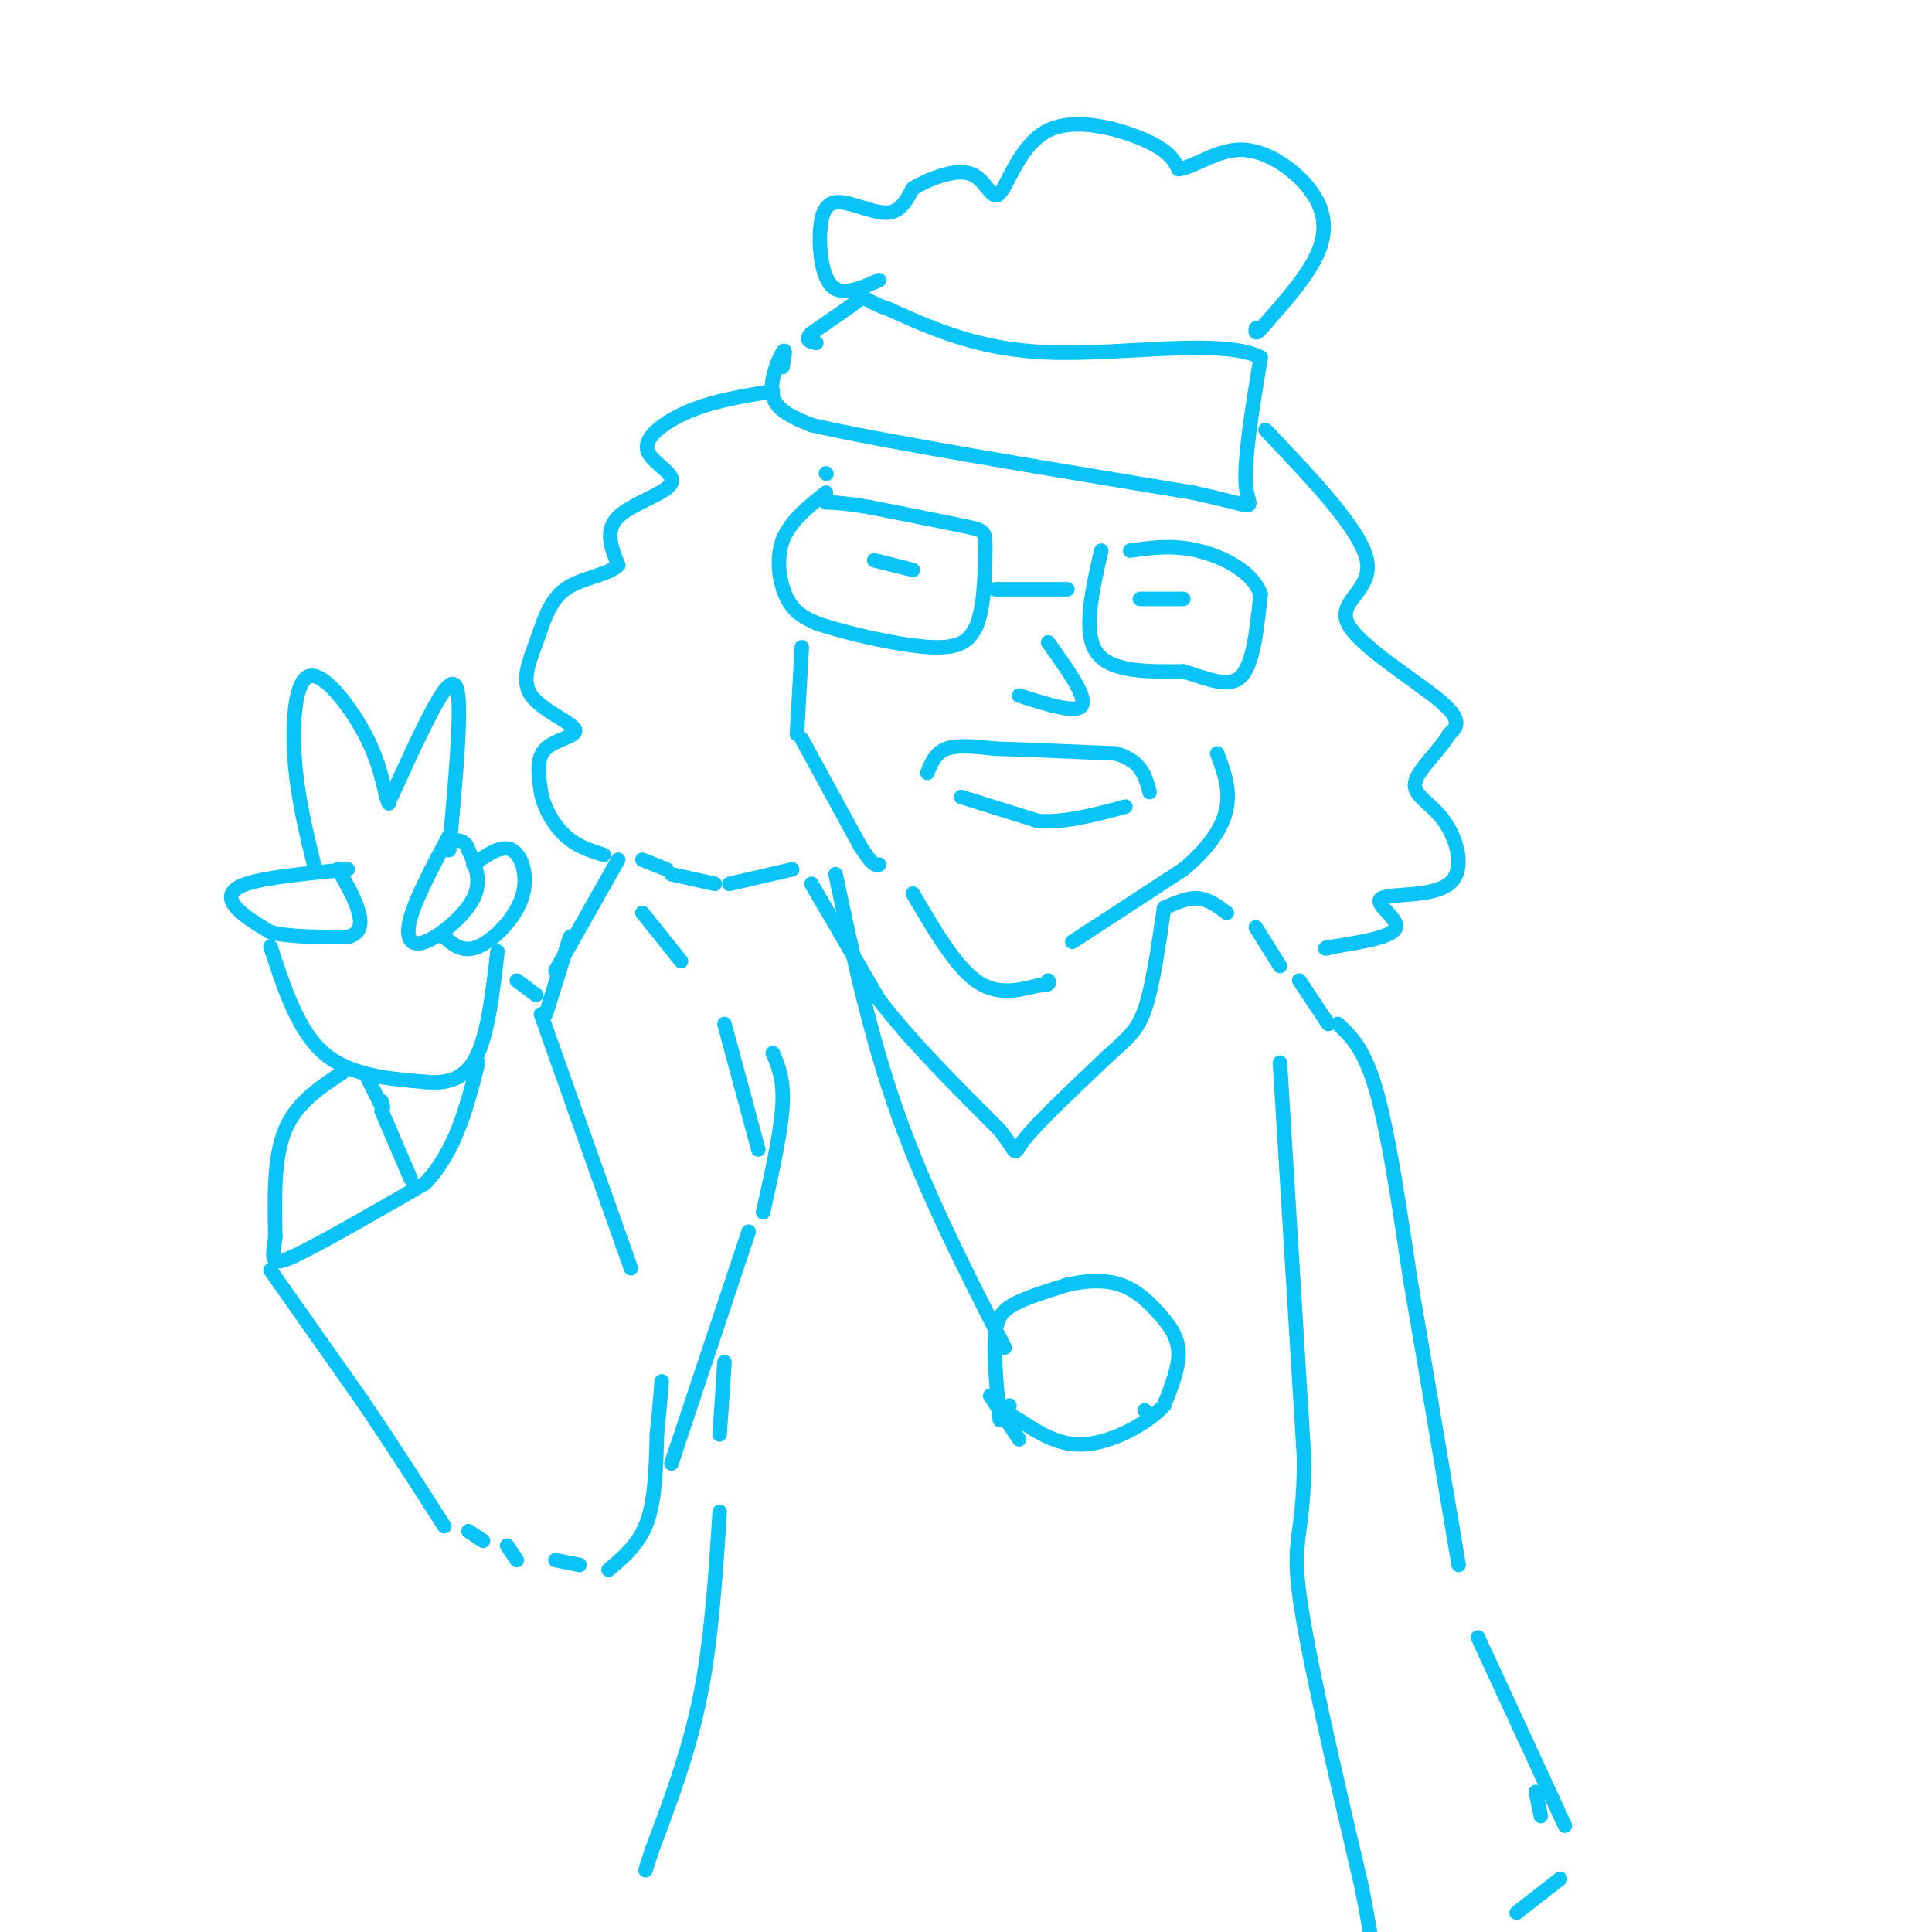 <svg viewBox='0 0 400 400' version='1.1' xmlns='http://www.w3.org/2000/svg' xmlns:xlink='http://www.w3.org/1999/xlink'><g fill='none' stroke='rgb(11,196,247)' stroke-width='3' stroke-linecap='round' stroke-linejoin='round'><path d='M65,179c-1.732,-7.131 -3.464,-14.262 -4,-22c-0.536,-7.738 0.125,-16.083 3,-17c2.875,-0.917 7.964,5.595 11,11c3.036,5.405 4.018,9.702 5,14'/><path d='M80,165c0.833,2.333 0.417,1.167 0,0'/><path d='M81,165c4.267,-9.356 8.533,-18.711 11,-22c2.467,-3.289 3.133,-0.511 3,6c-0.133,6.511 -1.067,16.756 -2,27'/><path d='M72,180c-8.489,0.822 -16.978,1.644 -21,3c-4.022,1.356 -3.578,3.244 -2,5c1.578,1.756 4.289,3.378 7,5'/><path d='M56,193c3.833,1.000 9.917,1.000 16,1'/><path d='M72,194c3.111,-0.822 2.889,-3.378 2,-6c-0.889,-2.622 -2.444,-5.311 -4,-8'/><path d='M93,173c-3.417,6.411 -6.833,12.821 -8,17c-1.167,4.179 -0.083,6.125 3,5c3.083,-1.125 8.167,-5.321 10,-9c1.833,-3.679 0.417,-6.839 -1,-10'/><path d='M97,176c-0.667,-2.000 -1.833,-2.000 -3,-2'/><path d='M98,179c2.929,-2.089 5.857,-4.179 8,-3c2.143,1.179 3.500,5.625 2,10c-1.500,4.375 -5.857,8.679 -9,10c-3.143,1.321 -5.071,-0.339 -7,-2'/><path d='M92,194c-1.167,-0.333 -0.583,-0.167 0,0'/><path d='M56,196c2.833,8.667 5.667,17.333 11,22c5.333,4.667 13.167,5.333 21,6'/><path d='M88,224c5.533,0.533 8.867,-1.133 11,-6c2.133,-4.867 3.067,-12.933 4,-21'/><path d='M76,223c0.000,0.000 3.000,6.000 3,6'/><path d='M79,229c0.500,0.833 0.250,-0.083 0,-1'/><path d='M71,222c-4.833,3.167 -9.667,6.333 -12,12c-2.333,5.667 -2.167,13.833 -2,22'/><path d='M57,256c-0.622,4.978 -1.178,6.422 4,4c5.178,-2.422 16.089,-8.711 27,-15'/><path d='M88,245c6.333,-6.667 8.667,-15.833 11,-25'/><path d='M79,230c0.000,0.000 6.000,14.000 6,14'/><path d='M56,263c0.000,0.000 19.000,27.000 19,27'/><path d='M75,290c6.000,8.833 11.500,17.417 17,26'/><path d='M97,317c0.000,0.000 3.000,2.000 3,2'/><path d='M107,203c0.000,0.000 4.000,3.000 4,3'/><path d='M112,210c0.000,0.000 17.000,48.000 17,48'/><path d='M129,258c2.833,8.000 1.417,4.000 0,0'/><path d='M105,320c0.000,0.000 2.000,3.000 2,3'/><path d='M115,323c0.000,0.000 5.000,1.000 5,1'/><path d='M126,325c3.167,-2.667 6.333,-5.333 8,-10c1.667,-4.667 1.833,-11.333 2,-18'/><path d='M136,297c0.500,-4.833 0.750,-7.917 1,-11'/><path d='M113,210c0.000,0.000 5.000,-16.000 5,-16'/><path d='M115,201c0.000,0.000 13.000,-23.000 13,-23'/><path d='M133,178c0.000,0.000 5.000,2.000 5,2'/><path d='M139,181c0.000,0.000 9.000,2.000 9,2'/><path d='M133,189c0.000,0.000 8.000,10.000 8,10'/><path d='M150,212c0.000,0.000 7.000,26.000 7,26'/><path d='M155,255c0.000,0.000 -16.000,48.000 -16,48'/><path d='M158,251c1.833,-8.250 3.667,-16.500 4,-22c0.333,-5.500 -0.833,-8.250 -2,-11'/><path d='M150,282c0.000,0.000 -1.000,15.000 -1,15'/><path d='M149,313c-0.833,13.167 -1.667,26.333 -4,38c-2.333,11.667 -6.167,21.833 -10,32'/><path d='M135,383c-1.833,5.833 -1.417,4.417 -1,3'/><path d='M151,183c0.000,0.000 13.000,-3.000 13,-3'/><path d='M168,183c0.000,0.000 14.000,24.000 14,24'/><path d='M182,207c6.500,8.500 15.750,17.750 25,27'/><path d='M207,234c4.244,5.400 2.356,5.400 5,2c2.644,-3.400 9.822,-10.200 17,-17'/><path d='M229,219c4.244,-3.933 6.356,-5.267 8,-10c1.644,-4.733 2.822,-12.867 4,-21'/><path d='M241,188c2.417,-1.083 4.833,-2.167 7,-2c2.167,0.167 4.083,1.583 6,3'/><path d='M260,192c0.000,0.000 5.000,8.000 5,8'/><path d='M269,203c0.000,0.000 6.000,9.000 6,9'/><path d='M265,220c0.000,0.000 5.000,82.000 5,82'/><path d='M270,302c-0.022,16.267 -2.578,15.933 -1,28c1.578,12.067 7.289,36.533 13,61'/><path d='M282,391c2.667,13.667 2.833,17.333 3,21'/><path d='M277,212c2.750,2.583 5.500,5.167 8,14c2.500,8.833 4.750,23.917 7,39'/><path d='M292,265c2.833,16.333 6.417,37.667 10,59'/><path d='M318,371c0.000,0.000 1.000,5.000 1,5'/><path d='M306,339c0.000,0.000 18.000,39.000 18,39'/><path d='M323,389c0.000,0.000 -9.000,7.000 -9,7'/><path d='M166,134c0.000,0.000 -1.000,18.000 -1,18'/><path d='M166,153c0.000,0.000 12.000,22.000 12,22'/><path d='M178,175c2.667,4.333 3.333,4.167 4,4'/><path d='M189,185c4.333,7.417 8.667,14.833 13,18c4.333,3.167 8.667,2.083 13,1'/><path d='M215,204c2.500,0.000 2.250,-0.500 2,-1'/><path d='M222,195c0.000,0.000 23.000,-15.000 23,-15'/><path d='M245,180c5.667,-4.733 8.333,-9.067 9,-13c0.667,-3.933 -0.667,-7.467 -2,-11'/><path d='M171,98c0.000,0.000 0.100,0.100 0.1,0.1'/><path d='M171,102c-3.778,3.000 -7.556,6.000 -9,10c-1.444,4.000 -0.556,9.000 1,12c1.556,3.000 3.778,4.000 6,5'/><path d='M169,129c5.867,2.067 17.533,4.733 24,5c6.467,0.267 7.733,-1.867 9,-4'/><path d='M202,130c1.845,-3.988 1.958,-11.958 2,-16c0.042,-4.042 0.012,-4.155 -4,-5c-4.012,-0.845 -12.006,-2.423 -20,-4'/><path d='M180,105c-4.833,-0.833 -6.917,-0.917 -9,-1'/><path d='M206,122c0.000,0.000 15.000,0.000 15,0'/><path d='M228,114c-1.917,8.417 -3.833,16.833 -1,21c2.833,4.167 10.417,4.083 18,4'/><path d='M245,139c5.289,1.600 9.511,3.600 12,1c2.489,-2.600 3.244,-9.800 4,-17'/><path d='M261,123c-1.644,-4.644 -7.756,-7.756 -13,-9c-5.244,-1.244 -9.622,-0.622 -14,0'/><path d='M217,133c4.000,5.583 8.000,11.167 7,13c-1.000,1.833 -7.000,-0.083 -13,-2'/><path d='M199,165c0.000,0.000 16.000,5.000 16,5'/><path d='M215,170c5.667,0.333 11.833,-1.333 18,-3'/><path d='M192,160c0.833,-2.083 1.667,-4.167 4,-5c2.333,-0.833 6.167,-0.417 10,0'/><path d='M206,155c5.833,0.167 15.417,0.583 25,1'/><path d='M231,156c5.333,1.500 6.167,4.750 7,8'/><path d='M181,116c0.000,0.000 8.000,2.000 8,2'/><path d='M236,124c0.000,0.000 9.000,0.000 9,0'/><path d='M160,81c-5.927,0.957 -11.853,1.914 -17,4c-5.147,2.086 -9.514,5.301 -9,8c0.514,2.699 5.907,4.880 5,7c-0.907,2.120 -8.116,4.177 -11,7c-2.884,2.823 -1.442,6.411 0,10'/><path d='M128,117c-2.189,2.163 -7.663,2.570 -11,5c-3.337,2.430 -4.538,6.883 -6,11c-1.462,4.117 -3.186,7.897 -1,11c2.186,3.103 8.281,5.528 9,7c0.719,1.472 -3.937,1.992 -6,4c-2.063,2.008 -1.531,5.504 -1,9'/><path d='M112,164c0.600,3.222 2.600,6.778 5,9c2.400,2.222 5.200,3.111 8,4'/><path d='M162,76c0.400,-2.133 0.800,-4.267 0,-3c-0.800,1.267 -2.800,5.933 -2,9c0.800,3.067 4.400,4.533 8,6'/><path d='M168,88c14.500,3.333 46.750,8.667 79,14'/><path d='M247,102c14.600,3.156 11.600,4.044 11,-1c-0.600,-5.044 1.200,-16.022 3,-27'/><path d='M261,74c-7.578,-4.022 -28.022,-0.578 -43,-1c-14.978,-0.422 -24.489,-4.711 -34,-9'/><path d='M184,64c-6.178,-2.156 -4.622,-3.044 -6,-2c-1.378,1.044 -5.689,4.022 -10,7'/><path d='M168,69c-1.500,1.500 -0.250,1.750 1,2'/><path d='M182,58c-3.912,1.750 -7.825,3.499 -10,1c-2.175,-2.499 -2.614,-9.247 -2,-13c0.614,-3.753 2.281,-4.510 5,-4c2.719,0.510 6.491,2.289 9,2c2.509,-0.289 3.754,-2.644 5,-5'/><path d='M189,39c3.210,-1.910 8.736,-4.186 12,-3c3.264,1.186 4.267,5.833 6,4c1.733,-1.833 4.197,-10.147 10,-13c5.803,-2.853 14.944,-0.244 20,2c5.056,2.244 6.028,4.122 7,6'/><path d='M244,35c3.246,-0.303 7.860,-4.061 13,-4c5.140,0.061 10.807,3.939 14,8c3.193,4.061 3.912,8.303 2,13c-1.912,4.697 -6.456,9.848 -11,15'/><path d='M262,67c-2.167,2.667 -2.083,1.833 -2,1'/><path d='M262,89c9.881,10.375 19.762,20.750 21,27c1.238,6.250 -6.167,8.375 -4,13c2.167,4.625 13.905,11.750 19,16c5.095,4.250 3.548,5.625 2,7'/><path d='M300,152c-1.557,3.067 -6.448,7.233 -7,10c-0.552,2.767 3.236,4.134 6,8c2.764,3.866 4.504,10.232 1,13c-3.504,2.768 -12.251,1.937 -14,3c-1.749,1.063 3.500,4.018 3,6c-0.500,1.982 -6.750,2.991 -13,4'/><path d='M276,196c-2.333,0.667 -1.667,0.333 -1,0'/><path d='M173,181c3.583,16.833 7.167,33.667 13,50c5.833,16.333 13.917,32.167 22,48'/><path d='M211,298c0.000,0.000 -6.000,-9.000 -6,-9'/><path d='M237,292c0.000,0.000 0.100,0.100 0.1,0.1'/><path d='M207,294c-0.622,-6.489 -1.244,-12.978 -1,-17c0.244,-4.022 1.356,-5.578 4,-7c2.644,-1.422 6.822,-2.711 11,-4'/><path d='M221,266c3.781,-0.890 7.735,-1.115 11,0c3.265,1.115 5.841,3.569 8,6c2.159,2.431 3.903,4.837 4,8c0.097,3.163 -1.451,7.081 -3,11'/><path d='M241,291c-3.400,3.711 -10.400,7.489 -16,8c-5.600,0.511 -9.800,-2.244 -14,-5'/><path d='M211,294c-2.667,-1.333 -2.333,-2.167 -2,-3'/></g>
</svg>